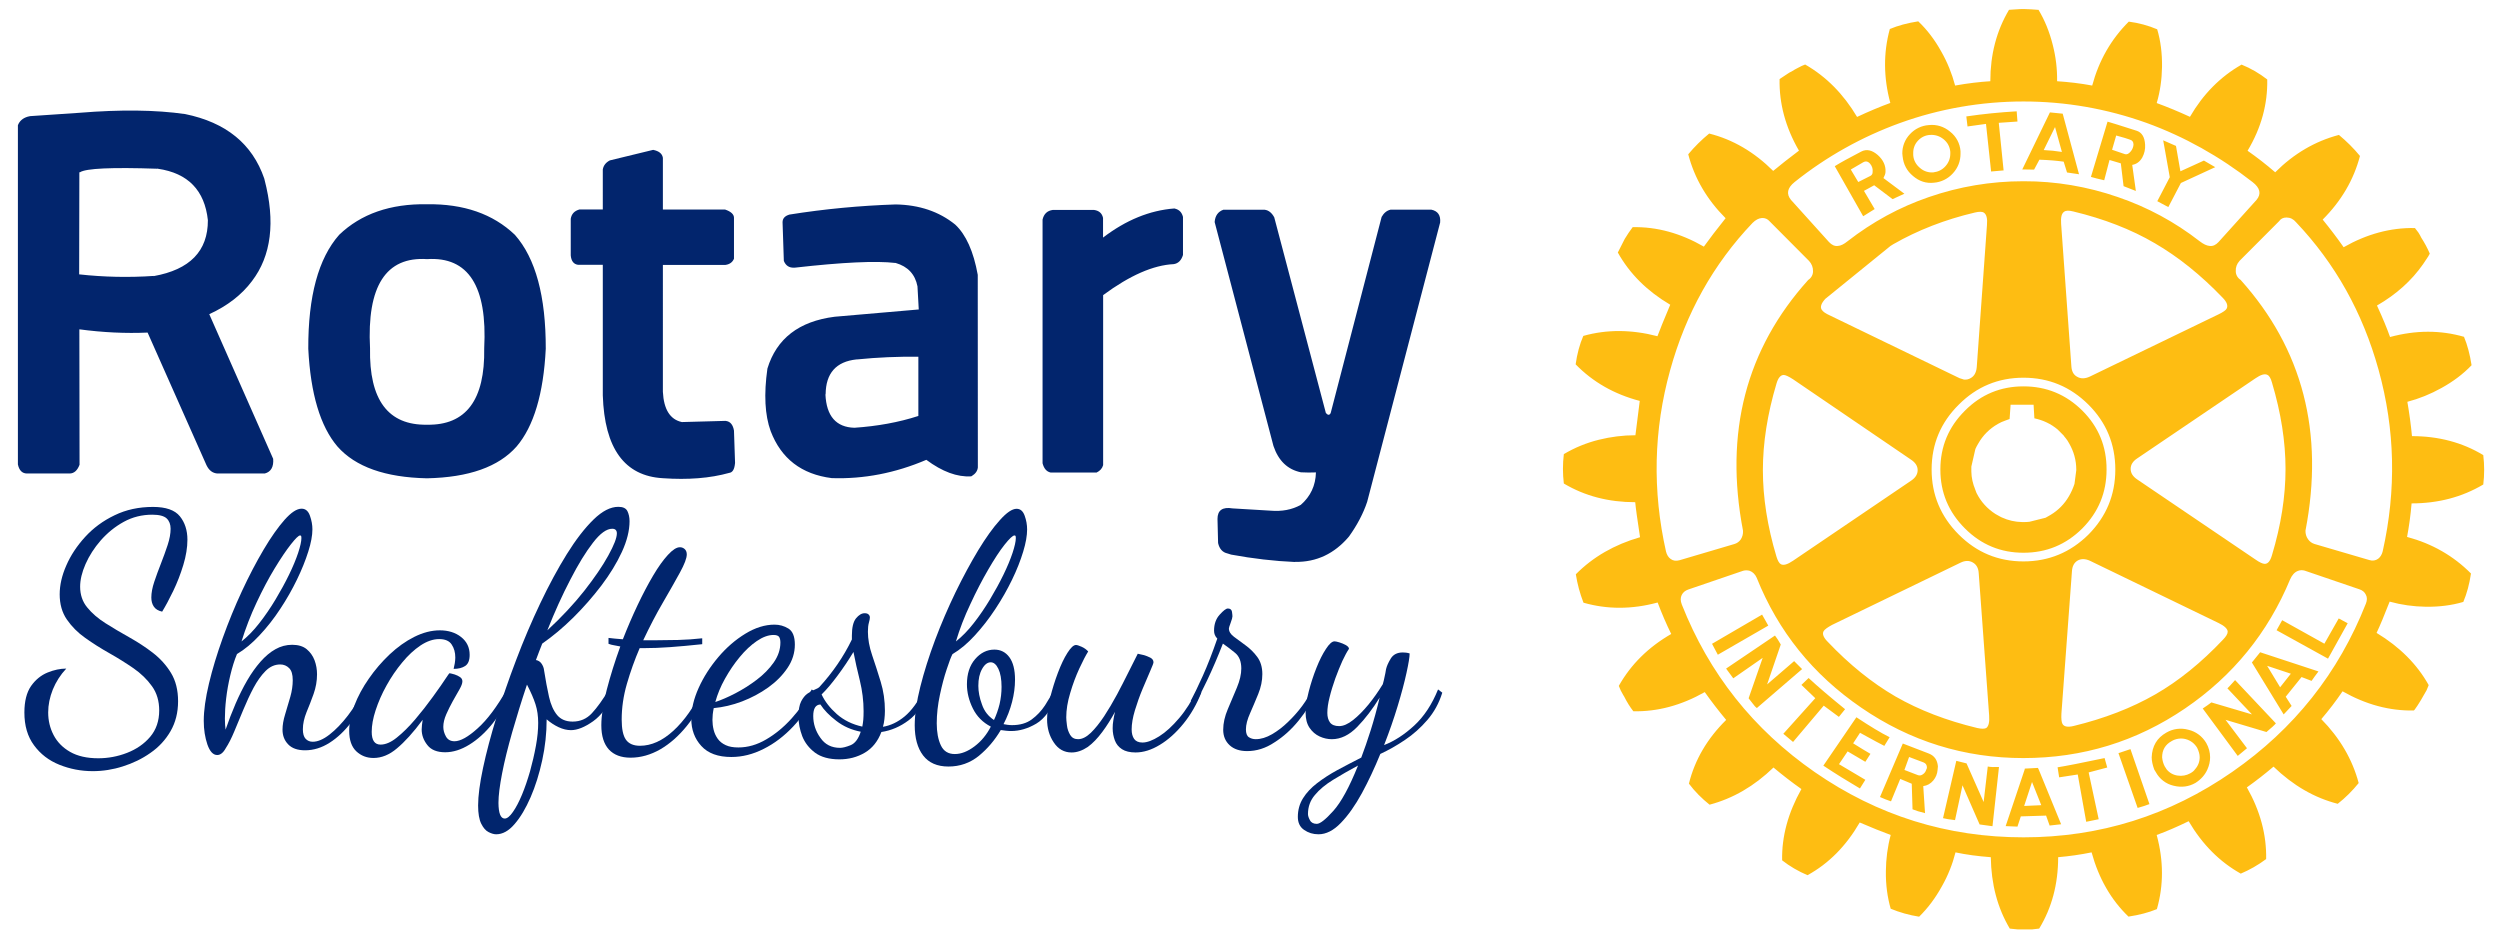 <?xml version="1.0" encoding="utf-8"?>
<!-- Generator: Adobe Illustrator 27.5.0, SVG Export Plug-In . SVG Version: 6.00 Build 0)  -->
<svg version="1.1" id="Layer_1" xmlns="http://www.w3.org/2000/svg" xmlns:xlink="http://www.w3.org/1999/xlink" x="0px" y="0px"
	 viewBox="0 0 2542.3 962.2" style="enable-background:new 0 0 2542.3 962.2;" xml:space="preserve">
<style type="text/css">
	.st0{fill:#FEBD11;fill-opacity:0.996;}
	.st1{fill:#01256D;fill-opacity:0.996;}
	.st2{fill:#01256D;}
</style>
<path class="st0" d="M2399.9,158.6c-6.4-7.8-13.6-14.9-21.4-21.4c-24.3,6.4-45.9,19.1-64.8,38c-9-7.8-18.4-15.1-28.1-21.9
	c13.9-23.2,20.5-47.4,20-72.5c-8-6.2-16.7-11.3-26.1-15.1c-21.6,12.3-39.1,30-52.5,53.1c-11.1-5.1-22.3-9.8-33.8-14
	c3.5-11.8,5.2-24.1,5.4-36.7c0.2-13.7-1.4-26.5-4.9-38.3c-9.2-3.9-18.9-6.5-28.9-7.8c-18,17.9-30.4,39.6-37.2,65
	c-11.8-2.2-23.7-3.6-35.7-4.4c0.2-12.4-1.3-24.9-4.4-36.9c-3.3-13.2-8.1-25.1-14.5-35.7h-0.6l-6.5-0.5c-2.6-0.2-5.2-0.3-7.8-0.3
	c-2.8,0-5.4,0.1-7.8,0.3l-7.3,0.5c-12.7,21.3-19,45.5-19,72.6c-11.1,0.7-23,2.1-35.8,4.4c-3.2-12.1-7.9-23.7-14.1-34.6
	c-6.6-11.9-14.4-22.2-23.4-30.7c-10.9,1.7-20.6,4.3-28.9,7.8c-6.6,24.1-6.5,49.2,0.5,75.2c-10.5,3.8-21.8,8.6-33.8,14.2
	c-13.9-23.4-31.5-41.1-52.8-53.3c-2.3,0.8-4.7,2-7.3,3.4c-2.2,1.1-4.4,2.3-6.5,3.7c-1.3,0.6-2.5,1.2-3.6,2l-8.6,5.7
	c-0.5,24.8,6,49.1,19.7,72.8c-10.2,7.7-18.9,14.5-26.2,20.6c-19.3-19.2-40.9-31.9-65.1-38c-7.7,6.3-14.9,13.4-21.3,21.1
	c6.4,24.5,19.1,46.1,38,65c-9,11.3-16.4,20.9-22.1,28.9c-23.8-13.7-47.9-20.3-72.4-19.8c-2.9,3.9-5.6,7.8-8.1,12l-7,13.8
	c12.1,21.7,29.9,39.3,53.3,53.1c-6.6,15.6-10.9,26.3-13,32c-26.5-6.9-51.7-7-75.4-0.3c-3.7,8.5-6.3,18.2-7.8,28.9
	c17.5,18,39.3,30.4,65.2,37.2l-4.4,34.9c-12.6,0-25.1,1.6-37.2,4.6c-12.5,3.1-24.5,8-35.6,14.6c-1.2,9.9-1.2,20,0,29.9
	c21.3,12.7,45.5,19,72.6,19c0.5,5.9,2.2,17.8,4.9,35.6c-26,7.5-47.8,20-65.3,37.7c1.6,10.1,4.2,19.7,7.8,28.9
	c24.1,6.9,49.2,6.9,75.4-0.2c4.1,10.9,8.7,21.6,13.8,32c-23.4,13.5-41.1,31.1-53.3,52.8c1.2,3.3,2.7,6.3,4.4,9.1
	c0.3,0.6,0.7,1.2,1.1,1.8c2.9,5.8,6,10.7,9.3,14.9c24.6,0.5,48.8-6,72.6-19.5c6.9,9.7,14.2,19.2,21.8,28.3
	c-19.2,18.9-31.9,40.5-37.9,64.8c6,8,13.1,15.1,21,21.4c23.8-6.3,45.5-18.9,65-37.8c9.2,7.7,18.6,15,28.4,21.9
	c-13.6,24.2-20.1,48.4-19.6,72.5c7.8,6.1,16.4,11.1,25.8,15.1c21.7-11.9,39.3-29.8,53.1-53.6c11.8,5.1,22.3,9.3,31.5,12.7
	c-3.2,12-4.8,24.3-4.9,36.7c-0.2,13.7,1.5,26.5,4.9,38.3c9.2,3.8,18.8,6.5,28.9,8.1c8.9-8.7,16.6-19,23.2-31
	c6.3-11.1,10.8-22.6,13.8-34.4c10.7,2.3,22.7,3.9,35.9,4.9c0.4,27.4,6.8,51.6,19.3,72.6c0.5,0,1.1,0.1,1.8,0.2l6,0.6h15.1l7-0.8
	c12.9-21.2,19.3-45.4,19.3-72.6c11.4-1,22.8-2.6,34-4.9c7.3,26.6,19.8,48.3,37.5,65.3c10.8-1.6,20.4-4.1,28.9-7.6
	c6.9-24.1,6.9-49.2-0.2-75.4c10.4-3.8,21.2-8.5,32.5-14c13.9,23.6,31.5,41.3,53,53.3c9-3.8,17.6-8.7,25.8-14.8
	c0.5-24.6-6-48.9-19.6-72.9c9.3-6.6,18.4-13.7,27.1-21.1c19.8,19.1,41.5,31.7,65.3,37.8c7.9-6.2,15-13.3,21.3-21.1
	c-6.4-24.1-19.1-45.8-38-65c7.7-9,15-18.5,21.6-28.3c23.7,13.5,47.9,20,72.5,19.5l0.8-0.8c1.8-2.4,3.9-5.6,6.3-9.6
	c2.2-3.8,4.1-7.1,5.7-9.9l0.5-1.1c0.7-1.7,1.3-3.2,1.8-4.4c-11.8-21.2-29.5-38.9-53-53.1c3.3-6.9,7.7-17.5,13.3-31.8
	c11.9,3.3,24.1,5,36.6,5.2c13.7,0.2,26.5-1.4,38.3-4.9c3.6-8.5,6.2-18.1,7.8-28.9c-17.9-18-39.6-30.4-65-37.2
	c2-10.6,3.6-22,4.6-34.1c27.1,0,51.3-6.4,72.9-19.2c1.2-9.9,1.2-19.8,0-29.9c-21.1-12.8-45.3-19.3-72.5-19.3
	c-1.1-11.7-2.7-23.3-4.7-34.9c12.1-3.2,23.7-7.9,34.6-14c12-6.6,22.2-14.3,30.7-23.2c-1.7-11.1-4.3-20.7-7.7-28.9
	c-23.9-6.9-49-6.9-75.2,0.2c-3-8.5-7.4-19.2-13.3-32c19.6-11.3,35.2-25.3,46.9-42.1l5.2-7.8c0.5-1,1.1-2,1.6-2.9
	c-2.4-5.6-5.3-11-8.6-16.1c-0.9-1.9-1.9-3.7-3.1-5.5c-1.1-1.5-2.2-3-3.4-4.4c-24.6-0.5-48.8,6-72.5,19.5c-6.7-9.6-13.9-19-21.3-28.1
	C2381,204.3,2393.6,182.7,2399.9,158.6 M2317.7,224.9c1.6-2.4,4-3.7,7.5-3.7c3.8,0,7,1.6,9.6,4.7c39.9,42,67.9,92,84,150.1
	c16.9,60.9,18.2,122.4,4.2,184.7c-0.8,3.3-2.4,5.8-4.6,7.5c-2.6,1.9-5.7,2.4-9.1,1.3l-55.6-16.3c-2.6-0.8-4.9-2.4-6.5-4.7
	c-1.9-2.5-2.8-5.7-2.7-8.9c19.2-99.6-2.8-184.6-66-255c-3-1.9-4.9-5.2-4.9-8.8c-0.2-4,1.1-7.5,3.9-10.6L2317.7,224.9 M2099.1,215.3
	c1.7-1.3,4.7-1.4,9.1-0.3c31.2,7.5,58.9,18.2,83,32.3c23.9,13.9,47,32.4,69.2,55.6c4.2,4.3,5.5,8,3.9,11c-0.8,1.6-3.7,3.6-8.5,5.9
	l-130.7,63.2c-4.8,2.2-9.1,2.3-12.7,0.2c-3.7-1.9-5.7-5.5-6-10.9L2096,227.7C2095.5,221,2096.5,216.9,2099.1,215.3 M2153.7,200.4
	c-30.9-10.7-63.3-16.2-96-16.1c-33.1,0-65.2,5.4-96.2,16.1c-29.8,10.2-57.6,25.4-82.5,44.8c-3.8,3.1-7.2,4.8-10.1,4.9
	c-3.1,0.4-6.1-0.9-8.9-3.9l-38.7-42.9c-5-6.1-3.8-12.2,3.7-18.2c32.3-25.8,68.6-46.1,107.4-60.1c40.2-14.5,82.6-21.8,125.3-21.8
	c42.9,0,84.6,7.3,125.2,21.8c38.5,14,74.4,34.1,107.7,60.1c7.8,6,9.2,12.1,4.1,18.2l-38.7,42.9c-2.8,3-5.7,4.3-8.9,3.9
	c-3-0.2-6.4-1.8-10.4-4.9C2211.8,225.8,2183.7,210.6,2153.7,200.4 M2293.5,384.8c5.5-3.8,9.6-5,12.2-3.6c1.9,0.8,3.5,3.4,4.7,7.8
	c9.2,30.8,13.8,60.1,13.8,87.9c0,28-4.6,57.2-13.8,87.7c-1.7,5.9-4.1,8.8-7.3,8.8c-2.1,0-5.3-1.5-9.6-4.5l-120.2-81.4
	c-4.4-3-6.6-6.5-6.6-10.7c0-4.1,2.2-7.7,6.6-10.6L2293.5,384.8 M2057.7,384.1c25.7,0,47.7,9.1,66.1,27.4
	c18.2,18.2,27.3,40.2,27.3,66c0,25.7-9.1,47.7-27.3,66.1c-18.4,18.2-40.5,27.3-66.1,27.3c-25.7,0-47.6-9.1-65.8-27.3
	c-18.4-18.4-27.6-40.5-27.6-66.1c0-25.8,9.2-47.8,27.6-66C2010.1,393.2,2032.1,384.1,2057.7,384.1 M2107,581
	c0.3-5.2,2.2-8.8,5.7-10.9c3.6-2.1,7.9-2,12.7,0.2l130.6,63.2c6,2.9,9.2,5.9,9.4,8.8c0,2.3-1.6,4.9-4.7,8.1
	c-22.1,23.4-45.1,42.1-69.2,55.9c-23.9,13.7-51.6,24.4-82.9,32c-5.9,1.4-9.6,0.7-11.2-2.1c-1-1.7-1.4-5.3-1.1-10.7L2107,581
	 M2328.9,589.1c1.9-4.3,4.5-7.2,7.8-8.5c2.2-0.9,4.7-1,7-0.3l55.7,19c3.1,1,5.3,2.9,6.5,5.5c1.4,2.6,1.4,5.6,0,9.1
	c-27.8,70.4-73,127.4-135.8,171c-63.9,44.4-134.7,66.6-212.3,66.6c-77.7,0-148.4-22.1-212.3-66.3
	c-62.5-43.4-107.5-100.2-135.3-170.6c-1.4-3.7-1.4-6.9,0-9.6c1.3-2.6,3.5-4.4,6.6-5.5l55.6-19c2.2-0.7,4.6-0.7,7,0
	c3.1,1.2,5.5,3.6,7,7c21.8,54.5,57.2,98.5,106.3,132.1c49.8,34.2,104.8,51.3,164.9,51.3c60.2,0,115-16.8,164.5-50.5
	C2270.8,687.2,2306.3,643.5,2328.9,589.1 M1843.7,275.9c0,3.6-1.9,6.9-4.9,8.8c-63.3,70.3-85.4,155.3-66.3,255
	c0.2,3.3-0.6,6.2-2.3,8.9c-1.6,2.3-4,4-6.7,4.7l-55.5,16.4c-3.6,1-6.6,0.6-9.1-1.3c-2.3-1.6-3.8-4.1-4.7-7.5
	c-14-62.3-12.6-123.8,4.2-184.4c16-57.9,43.9-107.9,83.8-149.8c3.1-3.1,6.3-4.8,9.6-5c3-0.2,5.9,1.1,7.8,3.4l40.1,40.3
	C1842.4,268.4,1843.8,271.9,1843.7,275.9 M1852.5,314.9c-1.7-2.8-0.5-6.4,3.7-11l66.3-53.8c1-0.7,2-1.3,2.9-1.8
	c24.8-14.2,52.4-25,83-32.2c4.3-1,7.4-1,9.1,0.2c2.6,1.7,3.7,5.9,3.1,12.5l-10.4,144.6c-0.5,5.4-2.5,9-6,11c-2.1,1.3-4.5,1.9-7,1.6
	l-5-1.6c-0.1-0.2-0.3-0.3-0.5-0.3l-130.6-63.2C1856.4,318.8,1853.6,316.8,1852.5,314.9 M1813.8,381.3c1.9,0,5.1,1.5,9.6,4.4
	l119.9,81.7c4.5,3,6.8,6.5,6.8,10.7c0,4.1-2.2,7.7-6.5,10.6l-120.2,81.5c-5.6,3.8-9.7,5-12.3,3.6c-1.7-0.8-3.3-3.5-4.6-7.8
	c-9.2-30.7-13.8-60-13.8-87.9c0-27.7,4.6-57.1,13.8-87.9C1808.2,384.3,1810.7,381.4,1813.8,381.3 M1993.7,572.2
	c4.7-2.3,8.9-2.3,12.5-0.2c3.7,2.1,5.7,5.7,6,10.9l10.6,144.6c0.5,6.8-0.5,11-2.9,12.8c-1.7,1-4.8,1-9.3,0
	c-31.1-7.5-58.8-18.1-83-32c-23.9-13.9-47-32.5-69.2-55.9c-4.2-4.3-5.5-7.9-3.9-10.6c1-1.7,3.9-3.8,8.5-6.3L1993.7,572.2
	 M1746.9,665.8l51.3-29.6l-6.3-11.2l-50.9,29.7L1746.9,665.8 M1884.5,755.9l7-10.7c13.5,7.4,21.7,11.9,24.7,13.3l5.4-8.8
	c-9-4.5-20.2-11.3-33.8-20.3l-33.6,49.2c12.2,8.1,24.6,15.8,37.2,23.2l5.5-8.8l-26.8-15.9l8.8-13l18,10.6l5.2-8.1
	C1896.8,763.5,1890.9,760,1884.5,755.9 M1839.2,689.5l-7.3,7L1846,710l-32.5,36.2l9.9,8.3l31.2-36.9L1870,729l6.3-7.8
	C1860.9,708.7,1848.6,698.2,1839.2,689.5 M1810.9,655.4c-2.3-4-4.2-7-5.9-9.1l-49.7,33.6c1.6,2.2,4,5.5,7.3,9.9l29.9-20.8
	l-14.3,41.1c0.5,0.5,1.8,2.2,3.9,5c1.6,2.2,3,3.9,4.5,4.9l46-39.6l-8.1-8.1l-27.5,23.7L1810.9,655.4 M2032.8,780
	c-5,0.2-8.8,0-11.4-0.5l-4.2,36.1l-17.4-39.3l-10.4-2.6l-13.5,58.3c2.6,0.7,6.7,1.4,12.2,2l7.6-35.4l17.4,39.8l13.1,1.8L2032.8,780
	 M1961.5,766.3l-26.5-10.2l-23.2,54.4c3.6,1.7,7.4,3.1,11.2,4.4l9.4-22.8l11.7,4.9l0.8,26c3,1.2,7.2,2.6,12.7,3.9l-1.8-27.5
	c4-0.5,7.4-2.4,10.2-5.7c2.6-3.1,4.1-6.8,4.4-11l0.3-3.4C1970.1,772.8,1967.1,768.5,1961.5,766.3 M1956.3,775.4
	c1.9,0.9,2.9,2.2,3.1,3.9c0.3,1.1,0.1,2.4-0.6,3.4c-0.5,1.9-1.7,3.6-3.4,4.7c-1.5,1.2-3.5,1.5-5.2,0.8l-13.5-5.2v-0.2l4.7-13
	L1956.3,775.4 M2166.5,761.8l-12.2,4.1l19.5,55.7c5-1.4,9-2.7,12-3.9L2166.5,761.8 M2142.9,780.5l-2.7-9.6
	c-23.2,4.9-39.1,8-47.8,9.4l1.6,10.2l18.9-2.9l8.6,48.1l12.7-2.6l-10.2-47.6L2142.9,780.5 M2059.1,781.6l-0.2,1l-19.3,57.5l12,0.5
	l3.4-10.4l25.7-0.8l3.6,10.1l11.7-1.3l-22.8-55.7l-0.8-1.6L2059.1,781.6 M2066.4,795.2l9.4,23.6l-17.4,0.8L2066.4,795.2
	 M2188.1,770.1c0,3.7,0.9,7.8,2.6,12.5l1.6,2.6c3.8,7,10.3,12,18,13.8c8,2,15.5,1.1,22.4-2.9c5.5-3.5,9.5-8,12-13.5
	c1.9-4.2,2.8-8.3,2.8-12.5c0-5-1.3-9.9-3.9-14.5c-4-6.8-10.5-11.7-18.2-13.5c-7.5-2.1-15.6-1.1-22.4,2.9
	C2193.4,750.4,2188.5,758.8,2188.1,770.1 M2198.7,770.1c0-7.4,3.2-12.9,9.6-16.4c4.3-2.6,9.5-3.3,14.3-2.1c5.1,1.4,9,4.4,11.7,8.8
	c1.7,3.5,2.6,6.7,2.6,9.6c0,4.7-1.6,8.9-4.9,12.5c-0.9,1.4-2.5,2.7-4.7,3.9c-3.9,2.2-8.4,3-12.8,2.3c-4.4-0.6-8.4-2.8-11.2-6.3
	l-2-3.1C2199.9,776.6,2199,773.4,2198.7,770.1 M2272.9,691.6c-4.3,4.8-6.9,7.6-7.8,8.4l25,26.5l-41.3-12.2c-2.2,1.7-5.2,3.8-8.8,6.2
	l35.6,48.2l9.4-7.8l-21.8-28.9l41.6,12.4c5.2-4.3,8.4-7.3,9.6-8.8L2272.9,691.6 M2353.8,688c2.2-3,3.5-4.7,3.9-5.2l-59.3-19.5
	l-8.4,10.4l32.3,52.8l8.1-8.6l-6-9.4l16.1-20l10.2,3.9L2353.8,688 M2329.6,685.1l-10.9,13.8l-13.2-21.8L2329.6,685.1 M2387.4,633.8
	l-9.1-4.9l-14.6,25.7l-42.9-23.9l-5.7,10.2l52.3,28.9L2387.4,633.8 M2117.6,417.6c-16.6-16.5-36.6-24.7-59.9-24.7
	c-23.2,0-43.1,8.2-59.5,24.7c-16.6,16.5-25,36.4-25,59.9c0,23.3,8.3,43.2,25,59.9c16.5,16.5,36.3,24.7,59.5,24.7
	c23.3,0,43.2-8.2,59.8-24.7c16.5-16.6,24.7-36.6,24.7-59.9C2142.3,454.1,2134.1,434.1,2117.6,417.6 M2099.1,443.7
	c1.2,1.4,2.3,2.8,3.4,4.4l1.6,2.7c4.8,8.3,7.3,17.2,7.3,26.8v0.6l-1.8,13.8c-1.4,4.3-3.3,8.6-5.7,12.7c-4.5,7.8-11,14.4-18.8,19
	c-1.7,1-3.4,1.9-4.9,2.8l-16.4,4.1c-1.8,0.2-3.6,0.3-5.5,0.3h-1.8c-7.2-0.1-14.3-1.7-20.8-4.7l-1.6-0.8c-1.6-0.9-3.1-1.7-4.7-2.6
	c-8.4-5.3-15.1-12.7-19.5-21.6c-0.5-1.1-0.9-2.3-1.3-3.5c-2.4-5.8-3.8-11.9-3.9-18.2v-0.8V478v-0.6v-1.8v-1.1l4.1-17.9
	c0.9-1.9,1.8-3.8,2.9-5.5c4.7-8.4,11.7-15.3,20-20c2.4-1.4,4.9-2.5,7.5-3.4l4.4-1.6l1-14.5h23.4l0.8,13.8c9,1.9,16.9,5.7,23.7,11.4
	l6,6C2098.8,443.1,2099,443.4,2099.1,443.7 M1909.5,157.6c-5.9-5.1-11.5-6.2-16.7-3.5c-12.1,6.3-21.1,11.2-27,14.9l28.9,50.9
	l11.7-7.3l-10.9-18.5l10.4-5.7l18.7,14.1l12-5.5l-21.3-15.9c1.2-2.2,2-4.3,2.1-6.2C1917.8,168.5,1915.2,162.7,1909.5,157.6
	 M1904.3,174.9c0.1,1.6-0.7,3.1-2.1,3.9l-12.5,6.3l-7.6-12.7l12.5-7.3c2.8-1.6,5.2-1,7.3,1.6C1903.8,169,1904.7,172,1904.3,174.9
	 M2000.8,128.6l18.8-2.6l5.2,48.4l12.7-1.1l-4.9-48.4l19-1.3l-0.8-10.4c-17.2,1-34.3,2.7-51.2,5.2L2000.8,128.6 M1942.3,136.4
	c-5.1,5.3-7.9,12.4-7.8,19.8l0.3,2.8c0.8,8.2,4.4,14.9,10.6,20c6.3,5.4,13.4,7.7,21.3,6.8c7.4-0.6,14.3-4,19.3-9.6
	c5.2-5.7,7.7-12.4,7.7-20v-2.3c-0.5-7.9-4.4-15.2-10.6-20c-6-5.1-13.8-7.6-21.6-6.7C1954.1,127.7,1947.3,131,1942.3,136.4
	 M1945.6,157.8v-1.6c-0.2-4.8,1.4-9.5,4.7-13c3.2-3.6,7.7-5.8,12.5-6c5.2-0.3,9.8,1.2,13.8,4.5c4,3.3,6.2,7.5,6.7,12.7v1.8
	c0,4.8-1.6,9.1-4.9,12.8c-3.3,3.7-7.4,5.7-12.4,6.3c-4.9,0.4-9.8-1.2-13.5-4.5C1948.3,167.3,1946,163,1945.6,157.8 M2181.4,147.2
	c-0.4-7.8-3.3-12.6-8.8-14.3c-17.4-5.6-27.2-8.6-29.4-9.2l-16.9,56.2c3.4,1,8,2.2,13.5,3.4l5.4-20.6l11.5,3.4l2.8,23.2l12.5,4.9
	l-3.7-26.5c4.4-0.8,7.8-3.3,10.2-7.5C2180.7,156.1,2181.7,151.8,2181.4,147.2 M2165.7,141.9c2.6,0.7,3.9,2.4,3.9,5.2
	c-0.2,2.5-1.1,4.9-2.9,7c-1.9,2.3-3.8,3.2-5.7,2.7l-13.2-4.5l4.2-14.5C2159.4,139.8,2164,141.2,2165.7,141.9 M2097.6,115.6l-13-1.3
	l-28.1,58l12,0.2l5.4-10.1c9.2,0.3,17.5,1,24.7,2l3.4,11l12.2,1.8L2097.6,115.6 M2089.8,129.2l7,25.3c-6.1-1-12.3-1.6-18.5-1.9
	L2089.8,129.2 M2212.8,148.4l-13-5.7l6.7,37.5l-12.7,24.4l11.2,6l12.8-24.5l34.9-16.1c-5.1-2.9-8.9-5.2-11.5-6.7l-23.9,10.9
	L2212.8,148.4L2212.8,148.4z"/>
<g>
	<path class="st1" d="M80.8,114.7l-50.2,3.4c-0.9,0.2-1.7,0.4-2.6,0.6c-4.9,1.5-8.2,4.4-9.8,8.7v344.9c1.3,6,4.3,9.1,9,9.2h43.8
		c4.4-0.1,7.7-3.1,9.9-8.9l-0.2-137.7c24,3.2,47.1,4.3,69.4,3.3l59.8,134.7c0,0.1,0.1,0.1,0.1,0.2c2.5,5.2,6.1,8,10.9,8.4h48.4
		c6.3-1.7,9.1-6.7,8.5-14.9l-65-147.1c18.5-8.5,33-19.7,43.4-33.6c19.7-25.8,24-60.2,12.8-103.2c-0.1-0.4-0.2-0.8-0.3-1.2
		c-12.1-35.2-38.9-57-80.4-65.5C158.2,111.7,122.4,111.3,80.8,114.7 M160.2,171.6v-0.3l0.4,0.3c30.6,4.5,47.5,21.9,50.8,52.3
		c0.1,31.4-18.3,50.3-55.2,56.9v-0.2c-25.1,1.7-50.3,1.2-75.7-1.6l0.2-103.8h0.6C87.3,171.2,113.6,170,160.2,171.6 M933,291.2
		l1.3,23.5l-85.5,7.4c-36.3,4.6-59.1,22.2-68.4,52.7c-3.7,26.1-2.6,47.3,3.3,63.6c10.7,28,31.4,43.9,62.1,47.8
		c32.5,1.1,64.6-5.1,96.2-18.6c16.3,12.1,31.5,17.7,45.6,16.8c0.2-0.1,0.4-0.2,0.6-0.3c3.8-2.3,5.8-5.2,6.2-8.7l-0.1-195.9
		c-4.3-23.9-12-40.9-22.9-51.1c-16.4-13.3-36.6-20.1-60.6-20.5c-36.2,1.2-72.2,4.6-108,10.3c-4.7,1.4-7,4-7,7.8l1.3,39.3
		c1.9,4.8,5.4,7.1,10.4,6.9c0.2,0,0.5,0,0.7,0c48.6-5.5,82.7-7.1,102.2-4.8c0.1,0,0.3,0,0.4,0C923.2,271,930.6,278.9,933,291.2
		 M871,365.5h0.6c21-2.1,41.7-3,62.3-2.7V423c-20,6.5-41.7,10.4-65,12c-18.6-0.5-28.5-11.8-29.5-33.9l0.2-0.2
		C839.8,379.5,850.3,367.7,871,365.5 M525.3,454.1c17.5-20.5,27.4-53.7,29.7-99.4c0.1-53.4-10.3-92-31.4-115.9
		c-22.3-21.3-52.1-31.6-89.4-31.1c-37.3-0.6-67.1,9.8-89.3,31.1c-21.1,23.9-31.6,62.5-31.4,115.9c2.3,45.7,12.2,78.9,29.7,99.4
		c18.3,20.7,48.6,31.4,91,32.3C476.7,485.5,507,474.8,525.3,454.1 M492.4,354.2c0.9,52.5-18.5,78.4-58.1,77.7
		c-39.6,0.7-59-25.2-58-77.7c-3.3-63.2,16.1-93.4,58-90.7C476.3,260.8,495.7,291,492.4,354.2 M674.1,160.5c-0.7-4.3-4-6.9-9.9-8.1
		l-44,10.7c-4.1,2.1-6.5,5.2-7.2,9.2V213h-23.7c-5.1,1.4-8.1,4.5-8.9,9.5v37.2c0.5,5.8,3,9,7.5,9.6H613V402
		c1.7,54,22.1,82.1,61.1,84.3c25.7,1.8,48.1,0,67.4-5.4c3.4-0.4,5.3-3.5,5.9-9.3c0-0.3,0.1-0.6,0.1-0.9l-1.1-32.8
		c-1-5.9-3.7-9.2-8-9.8c-0.3,0-0.5-0.1-0.8-0.1l-44.2,1.2c-12-2.6-18.4-12.9-19.3-30.8V269.4h63.6c4.3-0.6,7.2-2.7,8.7-6.3v-41.8
		c-0.1-3.4-3.1-6.2-9-8.2h-63.3L674.1,160.5 M1195,212.2c-0.3,0-0.5-0.1-0.8-0.2c-25,1.9-49.2,11.8-72.5,29.6v-20
		c-1-4.7-4.1-7.4-9.1-8.1h-42.1c-5.6,0.8-9,4.1-10.3,9.8v247.8c1.4,5.4,4.1,8.5,8.1,9.4h46.9c3.5-1.7,5.7-4.2,6.6-7.5V300.1
		c27.1-20,51-30.5,71.8-31.5c4.6-0.7,7.7-3.8,9.4-9.3v-38.7C1201.9,216.1,1199.3,213.3,1195,212.2 M1244,213.3
		c-5.4,2-8.3,6.1-8.8,12.5l59.8,227.7c5.1,15.1,14.4,24,27.9,26.8c5.3,0.3,10.4,0.3,15.3,0.1c-0.3,13.3-5.5,24.4-15.4,33
		c-9,5-19.3,6.9-30.9,5.9l-38.5-2.3c-10.2-1.7-15.3,1.9-15.3,10.7l0.6,24.5c1.3,5.9,4.5,9.5,9.5,10.6c1.2,0.3,2.5,0.7,3.8,1.2
		c22.3,4.1,43.8,6.6,64.7,7.5l0.4-0.1c21.7,0.3,39.9-8.3,54.7-25.8c8.5-11.9,14.6-23.6,18.5-35.3l74.2-284c0.7-7.3-2.3-11.7-9-13.1
		h-41.3c-3.8,0.8-6.9,3.3-9.2,7.4l-51.8,199.4c-1.2,2.4-2.8,2.4-4.9,0l-52.5-199c-2.5-4.6-5.7-7.2-9.7-7.7H1244L1244,213.3z"/>
	<g>
		<g>
			<g>
				<path class="st2" d="M94.4,784.2c-12,0-23.3-2.2-34-6.5c-10.7-4.3-19.3-10.9-25.8-19.8c-6.6-8.9-9.8-20-9.8-33.3
					c0-11.5,2.3-20.5,6.8-27c4.5-6.4,10.2-11,16.8-13.7s13-4,19-4c-6,6.4-10.5,13.5-13.7,21.3c-3.1,7.8-4.7,15.5-4.7,23.3
					c0,8.2,1.8,15.9,5.5,23c3.7,7.1,9.3,12.8,16.8,17.1c7.5,4.3,17.1,6.5,28.6,6.5c10,0,19.8-1.8,29.3-5.5
					c9.5-3.7,17.4-9.1,23.5-16.3c6.1-7.2,9.2-16.2,9.2-26.8c0-9.5-2.4-17.8-7.3-24.6c-4.9-6.9-11.2-13-18.8-18.3
					c-7.7-5.3-15.8-10.4-24.5-15.3c-8.7-4.9-16.8-10-24.5-15.5c-7.7-5.4-13.9-11.7-18.8-18.8c-4.9-7.1-7.3-15.7-7.3-25.6
					c0-9.3,2.2-19.1,6.7-29.3c4.4-10.2,10.8-19.9,19.1-29c8.3-9.1,18.3-16.5,30-22.1c11.7-5.7,24.7-8.5,39.1-8.5
					c13.1,0,22.2,3.2,27.3,9.5c5.1,6.3,7.7,14.3,7.7,23.8c0,8-1.4,16.6-4.2,25.8c-2.8,9.2-6.2,18-10.2,26.3s-7.8,15.4-11.3,21.1
					c-4-0.9-6.8-2.6-8.5-5.2c-1.7-2.5-2.5-5.6-2.5-9.2c0-4.7,1-10,3-16s4.3-12.2,6.8-18.6c2.5-6.4,4.8-12.7,6.8-18.8
					c2-6.1,3-11.6,3-16.5c0-4.4-1.3-7.9-4-10.5c-2.7-2.5-7.5-3.8-14.7-3.8c-10.4,0-20.1,2.4-29,7.3c-8.9,4.9-16.6,11.2-23.3,18.8
					c-6.7,7.7-11.8,15.7-15.5,24.1c-3.7,8.4-5.5,16.1-5.5,23c0,8.2,2.4,15.3,7.2,21.1c4.8,5.9,10.9,11.2,18.5,16
					c7.5,4.8,15.6,9.5,24.1,14.3c8.5,4.8,16.6,10,24.1,15.8c7.5,5.8,13.7,12.6,18.5,20.5c4.8,7.9,7.2,17.5,7.2,28.8
					c0,11.5-2.6,21.7-7.7,30.5c-5.1,8.8-11.9,16.2-20.5,22.1c-8.5,6-17.9,10.5-28.1,13.7C114.8,782.6,104.6,784.2,94.4,784.2z"/>
				<path class="st2" d="M220.9,767.8c-4.2,0-7.5-3.6-10-10.7c-2.4-7.1-3.7-15.1-3.7-24c0-10.7,1.8-23.3,5.3-38
					c3.5-14.7,8.2-30.1,14-46.3c5.8-16.2,12.3-32.1,19.5-47.6c7.2-15.5,14.6-29.6,22.1-42.3c7.5-12.7,14.7-22.8,21.3-30.3
					c6.7-7.5,12.4-11.3,17.3-11.3c4,0,6.8,2.4,8.5,7.2c1.7,4.8,2.5,9.4,2.5,13.8c0,6.2-1.4,13.8-4.2,22.6
					c-2.8,8.9-6.6,18.4-11.5,28.5c-4.9,10.1-10.5,20-17,29.8c-6.4,9.8-13.4,18.7-21,26.8c-7.5,8.1-15.2,14.5-23,19.1
					c-2.7,6.4-4.9,13.7-6.8,21.6c-1.9,8-3.3,15.8-4.2,23.5c-0.9,7.7-1.3,14.5-1.3,20.5c0,2.4,0.1,4.6,0.2,6.3c0.1,1.8,0.3,3.4,0.5,5
					c3.1-9.1,6.5-17.9,10.2-26.5c3.7-8.5,7.6-16.4,11.8-23.6c4.2-7.2,8.7-13.5,13.5-19c4.8-5.4,9.8-9.7,15.2-12.7
					c5.3-3,11-4.5,17-4.5c6.2,0,11.2,1.5,14.8,4.5s6.3,6.8,8,11.3c1.7,4.6,2.5,9.3,2.5,14.2c0,6.9-1.2,13.5-3.5,20
					c-2.3,6.4-4.7,12.7-7.2,18.6c-2.4,6-3.7,11.8-3.7,17.3c0,4.4,0.9,7.7,2.8,9.7c1.9,2,4.3,3,7.2,3c5.1,0,10.8-2.4,17.1-7.3
					c6.3-4.9,12.6-11.4,18.8-19.5c6.2-8.1,11.5-16.9,16-26.5l4.3,4c-4.7,10.9-10.3,20.7-17,29.5c-6.7,8.8-14,15.7-22,20.8
					c-8,5.1-16.3,7.7-25,7.7c-7.5,0-13.3-2-17.1-6c-3.9-4-5.8-9-5.8-15c0-4.7,0.9-9.9,2.7-15.7c1.8-5.8,3.5-11.7,5.2-17.6
					s2.5-11.7,2.5-17c0-5.8-1.2-9.9-3.7-12.3c-2.4-2.4-5.4-3.7-9-3.7c-5.6,0-10.5,2.2-15,6.7c-4.4,4.4-8.5,10.2-12.2,17.1
					c-3.7,7-7.1,14.4-10.3,22.1c-3.2,7.8-6.3,15.2-9.2,22.1c-2.9,7-5.8,12.7-8.7,17.1C227,765.6,224,767.8,220.9,767.8z
					 M245.6,652.3c6.2-4.9,12.3-11.1,18.1-18.6c5.9-7.5,11.4-15.6,16.5-24.1c5.1-8.5,9.7-16.9,13.7-25.1c4-8.2,7.1-15.7,9.3-22.3
					c2.2-6.7,3.3-11.7,3.3-15c0-1.1-0.1-1.8-0.3-2.2c-0.2-0.3-0.6-0.5-1-0.5c-1.6,0-4.7,3.1-9.5,9.2c-4.8,6.1-10.3,14.3-16.5,24.5
					c-6.2,10.2-12.3,21.8-18.3,34.6C254.9,625.5,249.8,638.8,245.6,652.3z"/>
				<path class="st2" d="M379.8,770.8c-6.9,0-12.7-2.3-17.5-6.8c-4.8-4.6-7.2-11.5-7.2-20.8c0-8,1.8-16.6,5.3-25.8
					c3.5-9.2,8.4-18.3,14.7-27.3c6.2-9,13.3-17.2,21.1-24.6c7.9-7.4,16.2-13.4,25-17.8c8.8-4.4,17.5-6.7,26.1-6.7s15.9,2.3,21.6,6.8
					c5.8,4.6,8.7,10.6,8.7,18.1c0,5.6-1.5,9.3-4.5,11.3s-6.9,3-11.8,3c0.4-1.8,0.8-3.7,1.2-5.8c0.3-2.1,0.5-4,0.5-5.8
					c0-5.1-1.2-9.5-3.7-13.2c-2.4-3.7-6.7-5.5-12.7-5.5c-6.2,0-12.5,2.2-19,6.5c-6.4,4.3-12.7,10.1-18.6,17.3
					c-6,7.2-11.3,15-16,23.5c-4.7,8.4-8.3,16.8-11,25c-2.7,8.2-4,15.5-4,22c0,8.7,3,13,9,13c5.1,0,10.7-2.4,16.6-7.2
					c6-4.8,12.2-10.9,18.5-18.3c6.3-7.4,12.4-15.2,18.1-23.1c5.8-8,10.9-15.3,15.3-22c0.9-1.3,1.4-2,1.7-2c1.3,0.2,3,0.7,5.2,1.3
					c2.1,0.7,3.9,1.6,5.5,2.7c1.6,1.1,2.3,2.6,2.3,4.3c0,2-1,4.7-3,8.2c-2,3.4-4.2,7.4-6.7,11.8c-2.4,4.4-4.7,8.9-6.7,13.5
					c-2,4.6-3,8.8-3,12.8c0,3.3,0.9,6.6,2.7,9.8c1.8,3.2,4.7,4.8,8.7,4.8c6,0,13.9-4.4,23.6-13.2c9.8-8.8,19.6-21.9,29.6-39.5
					l3.3,3.3c-4.7,12-10.7,22.5-18,31.6c-7.3,9.1-15.2,16.2-23.5,21.3c-8.3,5.1-16.5,7.7-24.5,7.7c-8.2,0-14.3-2.4-18.1-7.3
					c-3.9-4.9-5.8-10.2-5.8-16c0-1.3,0.1-2.8,0.3-4.5c0.2-1.7,0.4-3.4,0.7-5.2c-9.5,12.9-18.3,22.5-26.1,29
					C396,767.6,388,770.8,379.8,770.8z"/>
				<path class="st2" d="M504.6,848.4c-2.2,0-4.8-0.7-7.7-2.2c-2.9-1.4-5.4-4.3-7.5-8.5c-2.1-4.2-3.2-10.4-3.2-18.6
					c0-9.8,1.7-22.5,5-38.1s7.9-32.9,13.7-51.8c5.8-18.9,12.4-38.2,20-58.1c7.5-19.9,15.7-39.1,24.5-57.6c8.8-18.5,17.8-35.2,27-50
					c9.2-14.8,18.3-26.5,27.1-35.1c8.9-8.7,17.3-13,25.3-13c4.7,0,7.7,1.4,9.2,4.3c1.4,2.9,2.2,6.3,2.2,10.3c0,9.5-2.6,20-7.8,31.3
					c-5.2,11.3-12.2,22.7-20.8,34.1c-8.7,11.4-18.2,22.3-28.6,32.6c-10.4,10.3-21,19.1-31.6,26.5c-1.1,2.7-2.2,5.4-3.2,8.2
					c-1,2.8-2.1,5.6-3.2,8.5c2.4,0.4,4.4,1.7,5.8,3.8c1.4,2.1,2.3,4.4,2.5,6.8c1.6,10,3.2,18.9,5,26.8c1.8,7.9,4.5,14,8.2,18.5
					c3.7,4.4,8.9,6.7,15.8,6.7c7.8,0,14.3-2.8,19.6-8.5c5.3-5.7,11.1-13.7,17.3-24.1l5,3.3c-5.6,13.3-12.6,23-21.1,29
					c-8.5,6-16,9-22.5,9c-4,0-8.2-1-12.5-3s-8.4-4.7-12.2-8c0,14-1.5,27.9-4.5,41.6c-3,13.8-6.9,26.3-11.8,37.6
					c-4.9,11.3-10.3,20.4-16.3,27.3C517.3,845,511.1,848.4,504.6,848.4z M513.3,832.4c2.4,0,5.2-2.2,8.3-6.7
					c3.1-4.4,6.2-10.3,9.2-17.5c3-7.2,5.7-15.2,8.2-23.8c2.4-8.7,4.4-17.3,6-26c1.6-8.7,2.3-16.4,2.3-23.3c0-6.9-0.9-13.2-2.7-18.8
					c-1.8-5.7-4.7-12.4-8.7-20.1c-5.6,16.7-10.5,32.7-15,48.3c-4.4,15.5-7.9,29.5-10.3,42c-2.4,12.4-3.7,22.4-3.7,30
					C507,827.1,509.1,832.4,513.3,832.4z M556.6,641c14.4-13.3,26.9-26.7,37.5-40.1c10.5-13.4,18.7-25.4,24.5-36
					c5.8-10.5,8.7-18,8.7-22.5c0-3.1-1.6-4.7-4.7-4.7c-5.8,0-12.3,4.7-19.6,14.2c-7.3,9.4-15,21.9-23,37.5
					C571.9,604.9,564.1,622.1,556.6,641z"/>
				<path class="st2" d="M641.2,770.5c-9.5,0-16.9-2.8-22-8.3c-5.1-5.6-7.7-13.8-7.7-24.6c0-9.8,1.8-21.8,5.5-36.1
					c3.7-14.3,8.3-29,13.8-44.1c-2.2-0.4-4.3-0.8-6.3-1.2c-2-0.3-3.9-0.8-5.7-1.5v-6c1.8,0.2,3.9,0.4,6.3,0.7
					c2.4,0.2,5.2,0.4,8.3,0.7c4.7-12,9.7-23.6,15-34.8c5.3-11.2,10.6-21.2,15.8-30c5.2-8.8,10.2-15.8,15-21
					c4.8-5.2,8.8-7.8,12.2-7.8c1.8,0,3.4,0.6,4.8,1.8c1.4,1.2,2.2,3.1,2.2,5.5c0,3.8-2.3,9.9-7,18.5c-4.7,8.5-10.4,18.7-17.3,30.5
					c-6.9,11.8-13.5,24.5-20,38.3c2,0,4,0,6.2,0c2.1,0,4.2,0,6.2,0c7.3,0,15-0.1,23.1-0.3c8.1-0.2,16.3-0.8,24.5-1.7v6
					c-12.2,1.3-23.1,2.3-32.8,3c-9.7,0.7-18.3,1-25.8,1c-0.9,0-1.7,0-2.5,0c-0.8,0-1.6,0-2.5,0c-5.1,11.8-9.4,23.9-13,36.3
					c-3.6,12.4-5.3,24.5-5.3,36.3c0,9.5,1.4,16.4,4.3,20.5c2.9,4.1,7.7,6.2,14.3,6.2c11.5,0,22.9-5.1,34-15.3
					c11.1-10.2,20.9-24.1,29.3-41.6l4.3,3.3c-5.3,12.4-12,23.6-20.1,33.6c-8.1,10-17,17.9-26.8,23.6
					C661.7,767.6,651.6,770.5,641.2,770.5z"/>
				<path class="st2" d="M743.7,769.8c-13.5,0-23.7-3.7-30.5-11.2c-6.8-7.4-10.2-16.6-10.2-27.5c0-10,2.5-20.5,7.5-31.6
					c5-11.1,11.7-21.5,20-31.3c8.3-9.8,17.5-17.7,27.5-23.8c10-6.1,19.9-9.2,29.6-9.2c5.1,0,9.8,1.3,14.2,4
					c4.3,2.7,6.5,8.1,6.5,16.3c0,8.4-2.5,16.4-7.5,23.8c-5,7.4-11.5,14-19.6,19.8c-8.1,5.8-17,10.5-26.6,14.2
					c-9.7,3.7-19.3,5.9-28.8,6.8c-0.4,2.2-0.8,4.3-1,6.3c-0.2,2-0.3,3.9-0.3,5.7c0,3.3,0.4,6.7,1.2,10c0.8,3.3,2.2,6.4,4.2,9.2
					c2,2.8,4.7,4.9,8.2,6.5c3.4,1.6,7.7,2.3,12.8,2.3c9.5,0,19-2.7,28.3-8.2c9.3-5.4,18-12.6,26-21.5c8-8.9,14.8-18.6,20.3-29.3l4,3
					c-6,13.3-13.6,24.9-22.8,34.6c-9.2,9.8-19.2,17.4-30,22.8C765.7,767.1,754.8,769.8,743.7,769.8z M727.4,713.9
					c6-2,12.8-4.9,20.3-8.8c7.5-3.9,14.8-8.5,21.8-13.8c7-5.3,12.8-11.2,17.3-17.6c4.5-6.4,6.8-13.2,6.8-20.3c0-2.4-0.4-4.3-1.3-5.7
					c-0.9-1.3-2.8-2-5.7-2c-5.3,0-11,2.1-17,6.2c-6,4.1-11.8,9.5-17.3,16.2c-5.6,6.7-10.5,14-15,22
					C732.9,697.9,729.6,705.9,727.4,713.9z"/>
				<path class="st2" d="M853.6,772.2c-10.4,0-18.7-2.3-24.8-6.8c-6.1-4.6-10.4-10.2-13-16.8c-2.5-6.7-3.8-13.3-3.8-20
					c0-6.7,0.9-11.8,2.7-15.3c1.8-3.5,3.9-6.2,6.5-8c2.5-1.8,5-3.1,7.3-4c2.3-0.9,3.9-1.8,4.8-2.7c6.7-7.3,12.8-15,18.3-23
					c5.5-8,10.4-16.4,14.7-25.3v-4c0-8.2,1.4-14,4.2-17.5c2.8-3.4,5.7-5.2,8.8-5.2c1.8,0,3.1,0.4,4,1.3c0.9,0.9,1.3,1.9,1.3,3
					c0,1.1-0.3,2.9-1,5.3c-0.7,2.4-1,5.6-1,9.3c0,7.3,1.4,15.3,4.3,23.8c2.9,8.5,5.8,17.5,8.7,27c2.9,9.4,4.3,19.3,4.3,29.5
					c0,2.9-0.2,5.7-0.5,8.5c-0.3,2.8-0.8,5.4-1.5,7.8c7.8-1.3,15.1-4.8,22-10.5c6.9-5.7,13.5-14.7,20-27.1l3,3.3
					c-4.2,12.2-10.5,21.5-19,27.8c-8.4,6.3-17.6,10.3-27.6,11.8c-3.6,9.5-9.2,16.5-16.8,21C871.7,770,863.1,772.2,853.6,772.2z
					 M854.3,760.5c2.7,0,6.2-0.9,10.7-2.7c4.4-1.8,7.9-6.3,10.3-13.7c-9.3-1.8-17.6-5.4-24.8-11c-7.2-5.5-12.6-11.1-16.2-16.7
					c-4.9,0.2-7.3,4.1-7.3,11.7c0,8,2.4,15.4,7.2,22.1C838.9,757.1,845.6,760.5,854.3,760.5z M876.9,738.9c0.4-2.2,0.8-4.5,1-7
					c0.2-2.4,0.3-5.3,0.3-8.7c0-10.4-1.3-20.8-3.8-31.1c-2.6-10.3-4.7-20-6.5-29.1c-5.1,8.4-10.5,16.5-16.2,24.1
					c-5.7,7.7-11,14-16.2,19.1c3.3,7.1,8.5,13.8,15.5,20C858.1,732.4,866.7,736.7,876.9,738.9z"/>
				<path class="st2" d="M964.5,779.5c-11.5,0-20.1-3.8-25.8-11.3c-5.7-7.5-8.5-17.8-8.5-30.6c0-11.1,1.9-24.2,5.7-39.3
					c3.8-15.1,8.8-30.9,15-47.5c6.2-16.5,13.2-32.7,20.8-48.5c7.7-15.8,15.4-30,23.1-42.8c7.8-12.8,15.1-23,22-30.6
					c6.9-7.7,12.5-11.5,17-11.5c3.8,0,6.5,2.3,8.2,7c1.7,4.7,2.5,9.3,2.5,14c0,6.2-1.3,13.8-4,22.6c-2.7,8.9-6.4,18.4-11.3,28.5
					c-4.9,10.1-10.5,20-17,29.8c-6.4,9.8-13.4,18.7-20.8,26.8c-7.4,8.1-15,14.5-22.8,19.1c-1.3,2.4-3.3,7.5-5.8,15.2
					c-2.6,7.7-4.9,16.4-7,26.3c-2.1,9.9-3.2,19.5-3.2,28.8c0,9.1,1.4,16.6,4.2,22.5c2.8,5.9,7.5,8.8,14.2,8.8c6.4,0,13.1-2.6,20-7.8
					c6.9-5.2,12.4-11.9,16.6-20.1c-8.2-4.2-14.3-10.4-18.3-18.5c-4-8.1-6-16.3-6-24.5c0-10.7,2.8-19.2,8.3-25.6
					c5.5-6.4,12.1-9.7,19.6-9.7c6.4,0,11.5,2.6,15.3,7.8c3.8,5.2,5.7,12.8,5.7,22.8c0,7.3-1,14.9-3,22.6c-2,7.8-4.9,15.3-8.7,22.6
					c1.3,0.2,2.7,0.4,4.2,0.7c1.4,0.2,2.9,0.3,4.5,0.3c8,0,14.7-1.9,20-5.8c5.3-3.9,9.8-8.7,13.5-14.3c3.7-5.7,6.7-11,9.2-16.2
					l4,4.3c-6.2,15.3-13.6,25.5-22.1,30.5c-8.5,5-17,7.5-25.5,7.5c-1.8,0-3.6-0.1-5.3-0.3c-1.8-0.2-3.6-0.4-5.3-0.7
					c-6,10.2-13.4,18.9-22.1,26.1C986.5,775.9,976.2,779.5,964.5,779.5z M972.1,652.3c6.2-4.9,12.3-11.1,18.1-18.6
					c5.9-7.5,11.4-15.6,16.5-24.1c5.1-8.5,9.7-16.9,13.7-25.1c4-8.2,7.1-15.7,9.3-22.3c2.2-6.7,3.3-11.7,3.3-15
					c0-1.1-0.1-1.8-0.3-2.2c-0.2-0.3-0.6-0.5-1-0.5c-1.8,0-5.2,3.2-10.2,9.5s-10.5,14.8-16.6,25.3c-6.1,10.5-12.2,22.2-18.1,35
					C980.8,626.9,975.9,639.6,972.1,652.3z M1010.8,732.2c2.4-5.1,4.3-10.5,5.7-16.2c1.3-5.7,2-11.5,2-17.5c0-7.8-1.1-13.9-3.2-18.3
					c-2.1-4.4-4.7-6.7-7.8-6.7c-3.3,0-6.3,2.3-8.8,6.8c-2.6,4.6-3.8,10.3-3.8,17.1c0,6,1.2,12.3,3.7,19
					C1000.9,723.2,1005,728.4,1010.8,732.2z"/>
				<path class="st2" d="M1089.7,765.2c-7.5,0-13.6-3.4-18.1-10.2c-4.6-6.8-6.8-14.6-6.8-23.5c0-6.4,1.1-13.9,3.2-22.3
					c2.1-8.4,4.7-16.8,7.8-25c3.1-8.2,6.3-15,9.7-20.3s6.2-8,8.7-8c1.1,0,3,0.6,5.7,1.8c2.7,1.2,4.9,2.8,6.7,4.8
					c-2.4,3.8-5.4,9.5-9,17.3c-3.6,7.8-6.7,16.1-9.3,25c-2.7,8.9-4,17.1-4,24.6c0,1.8,0.2,4.5,0.7,8.2c0.4,3.7,1.6,6.9,3.3,9.8
					c1.8,2.9,4.4,4.3,8,4.3c4.2,0,8.5-2.2,13-6.5c4.4-4.3,8.9-9.9,13.5-16.8c4.5-6.9,8.9-14.3,13.2-22.3c4.2-8,8.2-15.7,11.8-23
					s6.7-13.4,9.2-18.3c1.3,0.2,3.3,0.7,5.8,1.3c2.5,0.7,4.9,1.6,7,2.7c2.1,1.1,3.2,2.7,3.2,4.7c0,0.9-1.1,3.8-3.3,8.8
					c-2.2,5-4.8,11.1-7.8,18.3c-3,7.2-5.6,14.5-7.8,21.8c-2.2,7.3-3.3,13.8-3.3,19.3c0,4,0.8,7.2,2.5,9.7c1.7,2.4,4.5,3.7,8.5,3.7
					c4.7,0,10.3-2.1,17-6.3c6.7-4.2,13.4-10.4,20.3-18.5c6.9-8.1,13-17.8,18.3-29.1l4.3,3c-4.7,12-10.8,22.6-18.3,31.8
					c-7.5,9.2-15.5,16.4-24,21.5c-8.4,5.1-16.6,7.7-24.6,7.7c-5.8,0-10.4-1.1-13.8-3.3c-3.4-2.2-5.9-5.2-7.3-9
					c-1.4-3.8-2.2-7.9-2.2-12.3c0-2.7,0.2-5.4,0.7-8.2c0.4-2.8,1-5.6,1.7-8.5c-4,7.3-8.3,14.2-13,20.5c-4.7,6.3-9.5,11.4-14.7,15.2
					C1100.6,763.3,1095.2,765.2,1089.7,765.2z"/>
				<path class="st2" d="M1268.2,763.8c-7.5,0-13.5-2-17.8-6c-4.3-4-6.5-9.2-6.5-15.7c0-6.7,1.6-13.7,4.7-21
					c3.1-7.3,6.2-14.6,9.2-21.8c3-7.2,4.5-13.7,4.5-19.5c0-7.1-2.1-12.4-6.2-15.8c-4.1-3.4-8.3-6.6-12.5-9.5
					c-5.1,13.1-10.4,25.5-16,37.3c-5.6,11.8-10.1,20.6-13.7,26.6l-3-5.7c3.1-5.8,7.2-14.2,12.2-25.3c5-11.1,9.9-23.8,14.8-38
					c-2.2-2.2-3.3-4.9-3.3-8c0-6.7,1.9-12.1,5.7-16.3c3.8-4.2,6.5-6.3,8.3-6.3c2.4,0,3.8,1.1,4.2,3.2c0.3,2.1,0.5,3.7,0.5,4.8
					c0,1.1-0.6,3.3-1.8,6.5c-1.2,3.2-1.8,5.2-1.8,5.8c0,3.1,1.7,5.9,5.2,8.5c3.4,2.6,7.4,5.4,11.8,8.7c4.4,3.2,8.4,7.1,11.8,11.7
					c3.4,4.6,5.2,10.4,5.2,17.5c0,6.7-1.4,13.4-4.2,20.3c-2.8,6.9-5.6,13.4-8.3,19.6c-2.8,6.2-4.2,11.7-4.2,16.3c0,4,1,6.7,3,8
					s4.3,2,7,2c5.3,0,10.8-1.7,16.5-5c5.7-3.3,11.2-7.5,16.5-12.7c5.3-5.1,10.1-10.5,14.3-16.2c4.2-5.7,7.3-10.9,9.3-15.8l4.3,3.3
					c-4.2,9.3-10,18.5-17.3,27.5c-7.3,9-15.5,16.4-24.5,22.1C1287,761,1277.7,763.8,1268.2,763.8z"/>
				<path class="st2" d="M1340.8,848.4c-5.6,0-10.4-1.5-14.7-4.5s-6.3-7.4-6.3-13.2c0-7.1,1.8-13.4,5.3-19
					c3.5-5.6,8.3-10.7,14.3-15.3s12.9-9.1,20.6-13.3c7.8-4.2,15.9-8.4,24.3-12.7c3.1-8.2,6.3-17.4,9.5-27.5
					c3.2-10.1,6.3-21.3,9.2-33.5c-7.1,11.5-14.7,21.5-22.8,29.8c-8.1,8.3-16.7,12.5-25.8,12.5c-4.2,0-8.4-0.9-12.5-2.8
					c-4.1-1.9-7.5-4.8-10.2-8.8s-4-9.1-4-15.3c0-6.2,1.1-13.4,3.2-21.6c2.1-8.2,4.7-16.2,7.8-24c3.1-7.8,6.3-14.2,9.7-19.3
					c3.3-5.1,6.2-7.7,8.7-7.7c0.9,0,2.5,0.3,4.8,1s4.5,1.6,6.7,2.8c2.1,1.2,3.2,2.5,3.2,3.8c-2,2.9-4.2,7-6.7,12.3
					c-2.4,5.3-4.8,11.3-7.2,17.8c-2.3,6.6-4.3,12.9-5.8,19.1c-1.6,6.2-2.3,11.5-2.3,16c0,4,0.9,7.2,2.7,9.7c1.8,2.4,4.9,3.7,9.3,3.7
					c4.2,0,8.9-2,14.2-6.2c5.2-4.1,10.4-9.4,15.7-15.8c5.2-6.4,10-13.3,14.5-20.6c0.7-2.4,1.3-4.9,1.8-7.5c0.6-2.5,1.1-5.2,1.5-7.8
					c0.7-3.1,2.3-6.7,4.8-10.8c2.5-4.1,6.6-6.2,12.2-6.2c1.1,0,2.2,0.1,3.3,0.2c1.1,0.1,2.3,0.4,3.7,0.8c0,3.6-1.1,10.2-3.2,19.8
					c-2.1,9.7-5.1,20.9-9,33.8c-3.9,12.9-8.5,26.1-13.8,39.6c10.4-4,20.6-10.6,30.6-19.8c10-9.2,18.1-21.5,24.3-36.8l4.3,3.3
					c-3.3,10.7-8.4,19.9-15.2,27.8c-6.8,7.9-14.4,14.7-22.8,20.3c-8.4,5.7-16.8,10.4-25,14.2c-5.8,14.2-12,27.5-18.8,40
					c-6.8,12.4-13.9,22.5-21.3,30.1C1356.1,844.6,1348.5,848.4,1340.8,848.4z M1339.1,837.8c3.3,0,8.9-4.4,16.8-13.2
					c7.9-8.8,16.3-24.1,25.1-46.1c-9.1,4.9-17.5,9.7-25.3,14.5c-7.8,4.8-14,9.9-18.6,15.5c-4.7,5.5-7,12-7,19.3c0,1.8,0.7,3.9,2,6.3
					C1333.4,836.6,1335.8,837.8,1339.1,837.8z"/>
			</g>
		</g>
	</g>
</g>
</svg>
